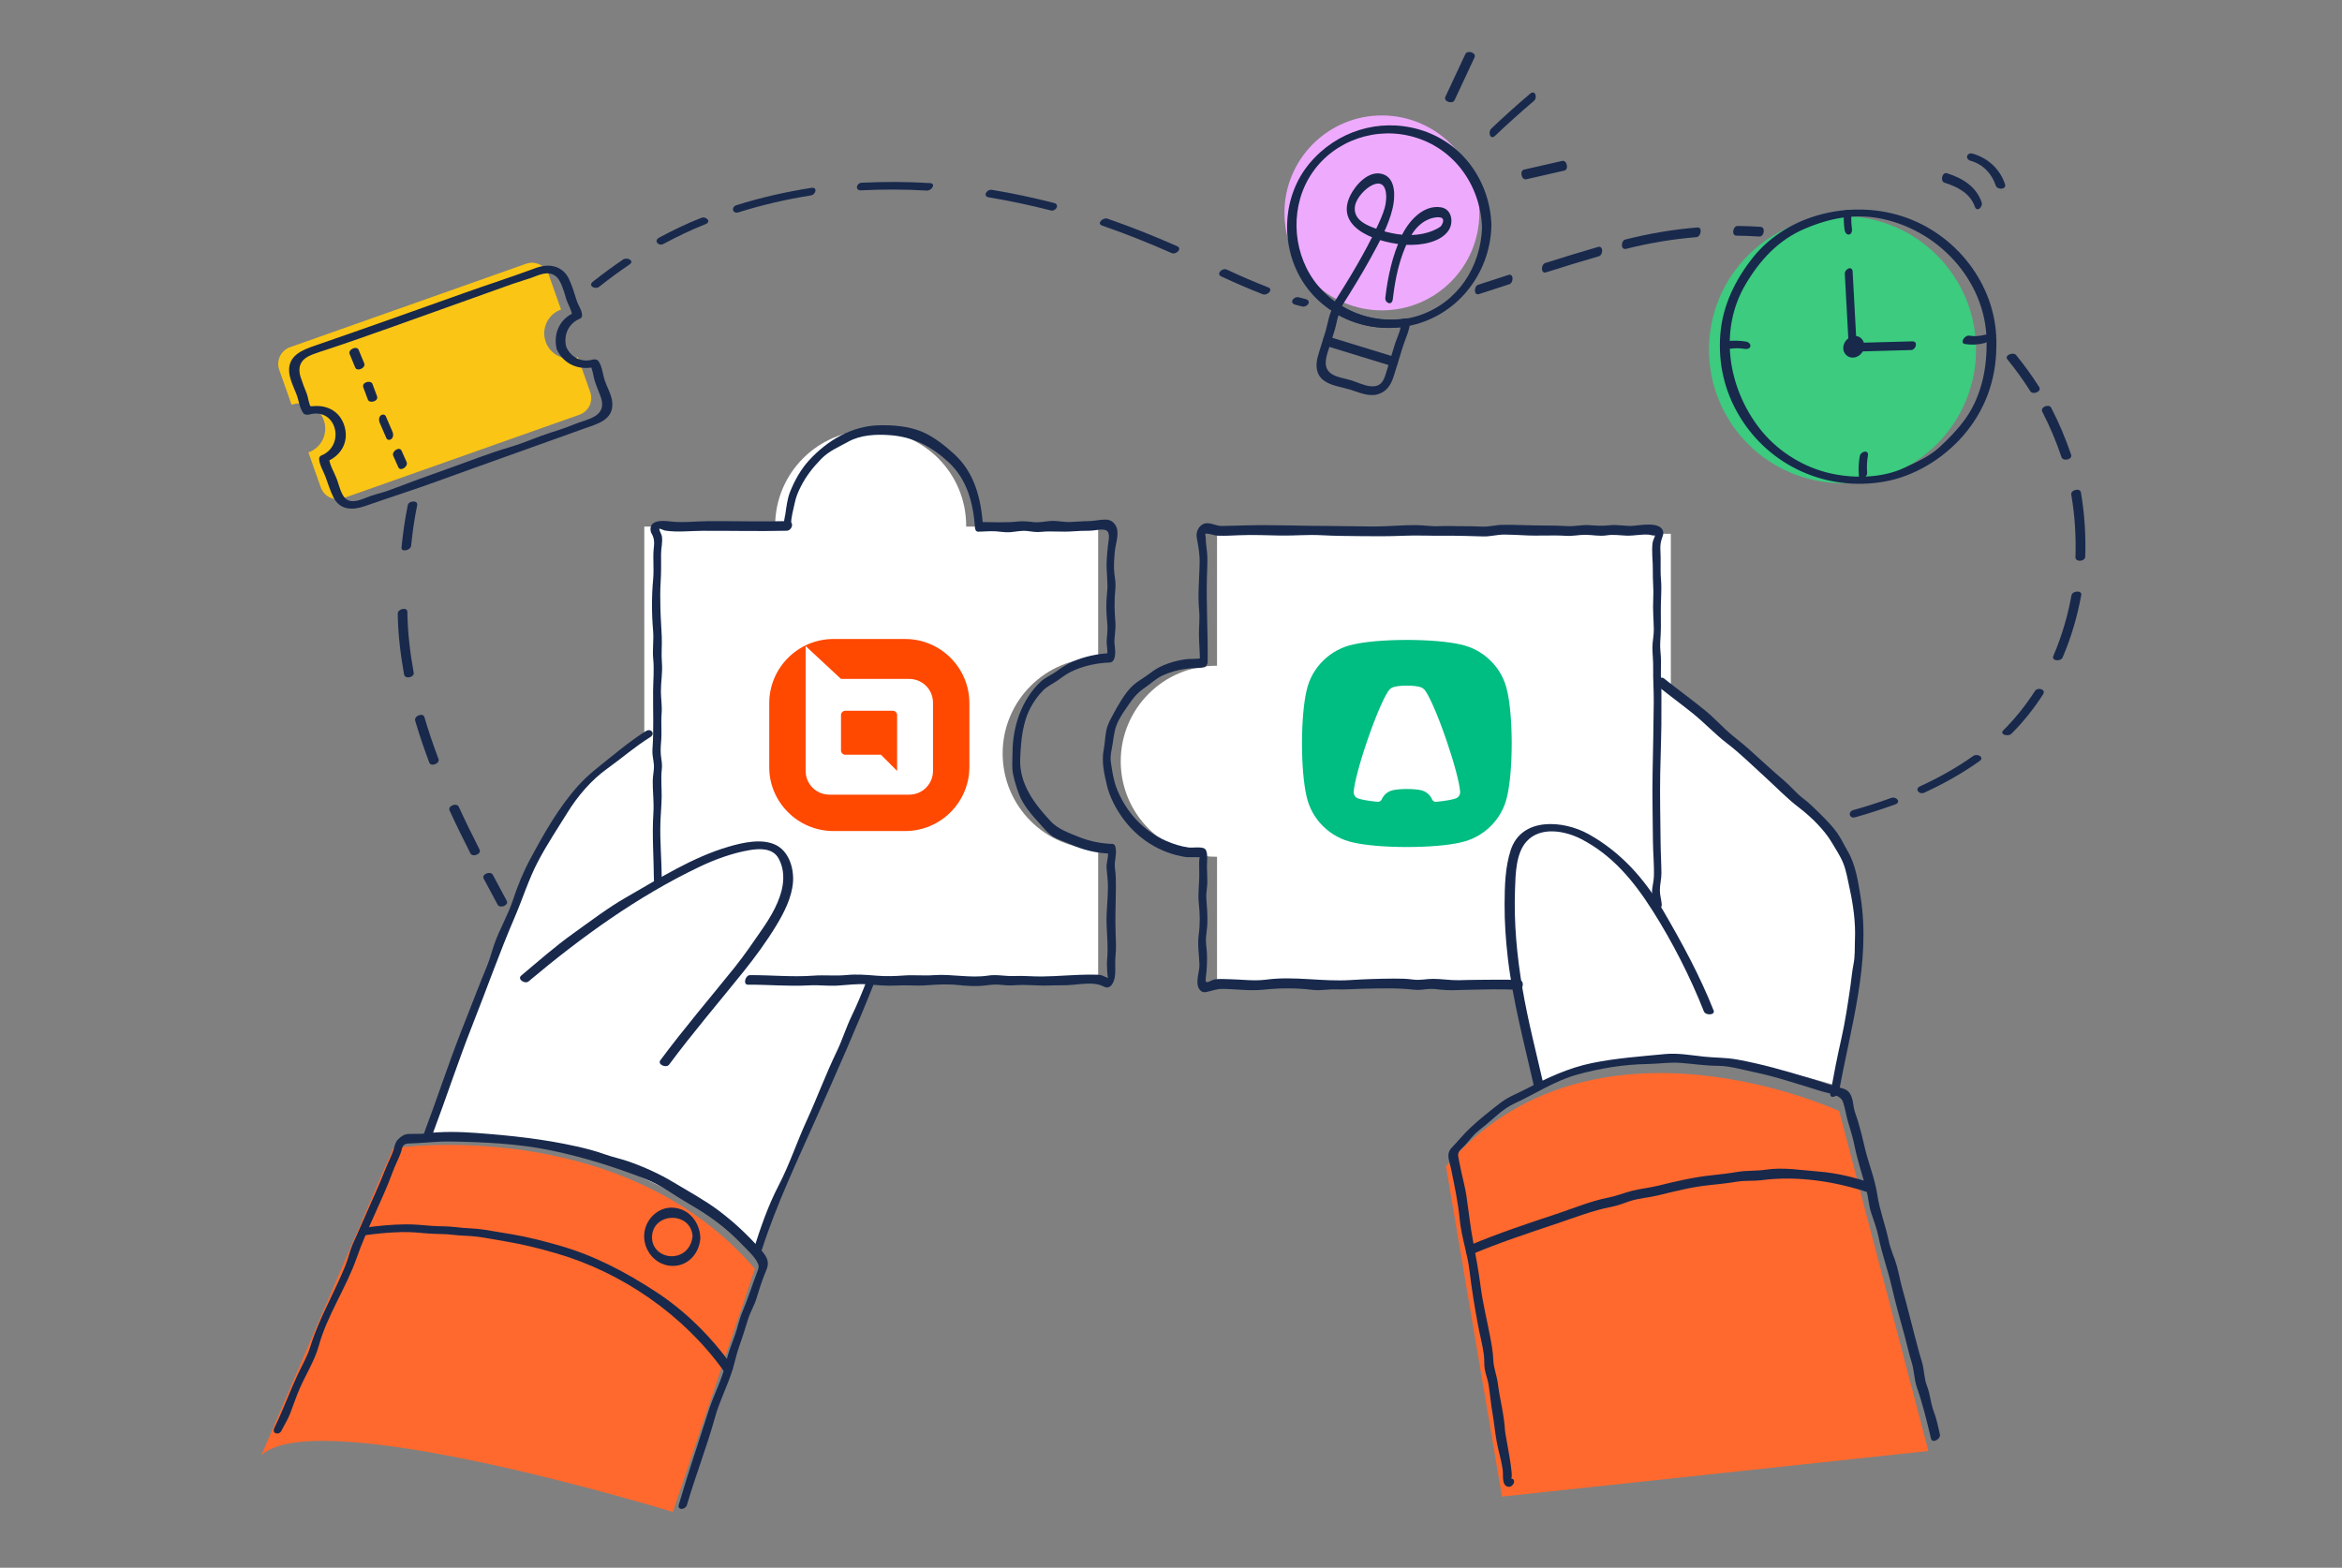 <svg width="590" height="395" viewBox="0 0 590 395" fill="none" xmlns="http://www.w3.org/2000/svg">
<rect x="0" y="0" width="590" height="395" fill="#808080" stroke="none"/>
<path d="M386.211 248.825H306.596V215.86C306.526 215.86 306.461 215.86 306.396 215.86C293.111 215.86 282.336 205.09 282.336 191.8C282.336 178.51 293.111 167.74 306.396 167.74C306.466 167.74 306.531 167.74 306.596 167.74V134.49H420.921V248.82H386.211V248.825Z" fill="white"/>
<path d="M162.312 221.43V132.675H195.277C195.277 132.605 195.277 132.54 195.277 132.475C195.277 119.19 206.047 108.415 219.337 108.415C232.627 108.415 243.397 119.19 243.397 132.475C243.397 132.545 243.397 132.61 243.397 132.675H276.647V165.78C263.357 165.78 252.587 176.55 252.587 189.84C252.587 203.13 263.357 213.9 276.647 213.9V247H162.807L162.318 221.43H162.312Z" fill="white"/>
<path d="M464.171 121.74C482.75 121.74 497.811 106.679 497.811 88.1C497.811 69.521 482.75 54.46 464.171 54.46C445.592 54.46 430.531 69.521 430.531 88.1C430.531 106.679 445.592 121.74 464.171 121.74Z" fill="#3CCB7F"/>
<path d="M348.133 78.195C361.694 78.195 372.688 67.201 372.688 53.64C372.688 40.079 361.694 29.085 348.133 29.085C334.572 29.085 323.578 40.079 323.578 53.64C323.578 67.201 334.572 78.195 348.133 78.195Z" fill="#EEAAFD"/>
<path d="M137.467 86.11C138.637 89.42 142.272 91.155 145.582 89.985L148.697 98.795C149.517 101.12 148.302 103.67 145.972 104.495L86.517 125.515C84.187 126.34 81.637 125.12 80.812 122.795L77.697 113.985C81.007 112.815 82.737 109.18 81.567 105.87C80.397 102.56 76.767 100.82 73.457 101.99L70.342 93.18C69.522 90.855 70.737 88.305 73.067 87.48L132.522 66.46C134.852 65.635 137.402 66.855 138.227 69.18L141.342 77.99C138.032 79.16 136.297 82.795 137.467 86.105V86.11Z" fill="#FAC515"/>
<path d="M382.348 213.155C382.348 213.155 375.723 242.74 387.773 273.49C387.773 273.49 409.383 257.55 462.563 273.49C462.563 273.49 471.448 234.38 467.248 223.5C467.248 223.5 466.013 211.18 451.173 200.01L417.428 170.2L382.353 213.16L382.348 213.155Z" fill="white"/>
<path d="M107.992 285.49C107.992 285.49 153.152 282.665 190.827 315.15L219.477 246.02L165.552 183.85C165.552 183.85 146.742 193.13 138.722 209.125C138.637 209.3 138.552 209.47 138.467 209.645C130.597 225.96 116.587 261.915 116.587 261.915L107.992 285.485V285.49Z" fill="white"/>
<path d="M364.266 293.835L378.376 377.07L485.801 365.58L463.331 279.94C463.331 279.94 401.031 250.945 364.266 293.835Z" fill="#FF692E"/>
<path d="M65.844 366.645L99.034 289.285C99.034 289.285 156.479 280.605 190.184 319.67L169.504 380.945C169.504 380.945 79.889 353.37 65.844 366.645Z" fill="#FF692E"/>
<path d="M166.708 221.18C166.673 216.585 166.233 212.03 166.368 207.43C166.433 205.21 166.658 203 166.688 200.775C166.718 198.405 166.458 196.21 166.723 193.83C166.828 192.895 166.743 192.08 166.598 191.165C166.368 189.66 166.408 188.4 166.548 186.885C166.768 184.515 166.483 182.16 166.678 179.78C166.833 177.89 166.498 176.03 166.493 174.135C166.493 171.775 166.948 169.37 166.753 167.025C166.558 164.68 166.808 162.605 166.713 160.37C166.613 157.995 166.423 155.645 166.373 153.26C166.328 151.035 166.288 148.84 166.433 146.615C166.588 144.185 166.548 141.945 166.538 139.515C166.538 138.035 167.003 136.515 166.728 135.035C166.628 134.505 166.113 133.8 166.098 133.31C166.078 132.71 165.533 133.22 166.238 133.225C166.493 133.225 167.173 133.625 167.563 133.685C170.683 134.17 173.913 133.75 177.053 133.74C184.123 133.71 191.183 133.895 198.253 133.72C199.093 133.7 199.893 132.49 199.383 131.72C199.078 131.255 200.058 127.49 200.173 126.9C200.473 125.355 201.013 124.02 201.723 122.63C203.123 119.885 204.763 117.805 206.903 115.61C208.843 113.615 211.233 112.665 213.628 111.325C216.788 109.56 220.678 109.375 224.218 109.64C230.048 110.07 234.653 112.47 238.913 116.41C243.698 120.835 245.148 126.705 245.633 133C245.663 133.41 245.863 133.95 246.368 133.955C247.858 133.96 249.359 133.765 250.849 133.865C252.089 133.945 253.288 134.19 254.543 134.085C256.018 133.96 257.314 133.625 258.819 133.795C259.964 133.925 261.013 134.14 262.188 134.015C264.898 133.73 267.459 134.095 270.159 133.88C271.629 133.765 273.083 133.73 274.558 133.72C275.728 133.715 277.498 133.19 278.528 133.565C279.838 134.04 279.248 136.17 279.123 137.375C278.988 138.71 278.859 139.995 278.794 141.34C278.659 144.04 279.208 146.735 278.893 149.39C278.603 151.835 278.683 154.425 278.933 156.875C279.078 158.3 278.969 159.575 278.824 160.98C278.664 162.52 279.238 164.21 278.833 165.68L280.053 164.54C276.648 164.675 273.228 165.365 270.108 166.75C268.608 167.415 267.343 168.29 266.023 169.235C264.788 170.12 263.323 170.69 262.203 171.73C257.338 176.255 255.098 183.135 255.078 189.61C255.073 191.48 254.848 193.255 255.228 195.1C255.573 196.805 256.124 198.52 256.729 200.15C257.759 202.895 259.989 205.385 261.944 207.545C262.914 208.615 263.873 209.85 265.088 210.665C266.423 211.555 268.138 212.005 269.588 212.675C272.773 214.15 276.233 214.97 279.743 215.065L279.039 214.4C279.404 215.77 278.648 217.305 278.773 218.755C278.913 220.38 279.123 221.935 279.118 223.58C279.108 226.69 278.658 229.825 278.778 232.925C278.898 236.025 279.218 239.05 278.873 242.205C278.843 242.46 278.903 246.65 279.243 246.42C279.158 246.475 277.668 245.745 277.463 245.705C276.718 245.54 275.943 245.58 275.183 245.57C270.918 245.52 266.659 245.99 262.389 246.03C260.084 246.05 257.868 245.805 255.553 245.91C253.238 246.015 251.194 245.455 248.909 245.805C244.384 246.5 239.783 245.355 235.218 245.695C232.698 245.885 230.228 245.595 227.718 245.78C225.448 245.95 223.148 246.015 220.873 245.83C218.353 245.625 215.848 245.41 213.313 245.66C210.478 245.94 207.738 245.61 204.898 245.82C199.593 246.21 194.254 245.66 188.944 245.69C187.749 245.695 187.103 248.105 188.423 248.095C193.588 248.07 198.763 248.56 203.923 248.265C206.228 248.135 208.488 248.455 210.773 248.34C213.373 248.205 215.908 247.8 218.528 248.01C220.963 248.205 223.378 248.45 225.828 248.305C228.278 248.16 230.873 248.44 233.383 248.25C236.058 248.05 238.663 247.91 241.338 248.18C243.508 248.4 245.803 248.57 247.978 248.315C249.503 248.135 250.753 247.955 252.288 248.14C253.548 248.29 254.674 248.31 255.944 248.22C258.689 248.025 261.399 248.41 264.159 248.3C266.269 248.215 268.379 248.325 270.479 248.11C272.579 247.895 275.313 247.53 277.278 248.225C278.053 248.5 278.634 249.065 279.474 248.645C280.494 248.135 280.893 246.34 280.938 245.35C281.013 243.795 280.863 242.305 281.028 240.735C281.213 238.96 281.133 237.085 281.053 235.3C280.883 231.465 281.093 227.72 281.113 223.875C281.118 222.18 281.134 220.53 280.889 218.85C280.609 216.915 281.479 215.195 280.974 213.295C280.884 212.965 280.648 212.64 280.268 212.63C277.293 212.55 274.384 211.935 271.629 210.81C269.144 209.795 266.519 208.895 264.669 206.91C260.519 202.45 256.704 197.43 257.009 191C257.169 187.59 257.374 184.655 258.354 181.36C259.159 178.66 260.783 175.995 262.768 173.965C263.793 172.92 265.073 172.365 266.273 171.555C267.388 170.8 268.383 169.97 269.593 169.36C272.638 167.82 276.144 167.055 279.539 166.925C280.194 166.9 280.599 166.38 280.759 165.785C281.219 164.115 280.649 162.735 280.759 161.04C280.854 159.59 281.108 158.255 280.988 156.78C280.758 153.985 280.669 151.255 280.979 148.47C281.134 147.06 280.899 145.875 280.729 144.5C280.514 142.755 280.683 140.72 280.843 138.97C281.028 136.955 282.203 134.05 280.958 132.24C280.298 131.285 279.523 130.915 278.428 130.91C277.038 130.91 275.574 131.295 274.134 131.3C272.564 131.31 271.023 131.48 269.463 131.525C267.823 131.57 266.233 131.13 264.588 131.265C263.128 131.385 261.803 131.71 260.313 131.545C258.938 131.39 257.758 131.255 256.363 131.405C253.258 131.74 250.054 131.54 246.909 131.525L247.644 132.48C247.119 125.66 245.594 119.165 240.364 114.385C237.989 112.215 235.058 109.895 232.053 108.69C228.748 107.365 224.938 107.065 221.413 107.155C214.513 107.33 208.408 111.005 203.848 115.95C201.778 118.195 200.178 121.065 199.048 123.895C198.328 125.705 198.133 127.645 197.843 129.56C197.703 130.475 197.108 132.46 197.663 133.29L198.793 131.29C192.078 131.455 185.358 131.285 178.648 131.305C175.388 131.315 171.953 131.785 168.703 131.365C166.903 131.13 163.448 130.96 163.918 133.81C163.998 134.28 164.318 134.65 164.478 135.09C164.933 136.325 164.798 137.015 164.678 138.285C164.443 140.82 164.783 143.305 164.548 145.85C164.153 150.11 164.158 154.64 164.528 158.905C164.733 161.295 164.328 163.64 164.558 166.015C164.828 168.76 164.548 171.405 164.528 174.16C164.488 179.065 164.723 183.925 164.363 188.82C164.268 190.13 164.588 191.23 164.713 192.515C164.853 193.98 164.443 195.35 164.433 196.805C164.418 199.48 164.778 202.1 164.603 204.795C164.238 210.455 164.693 215.99 164.733 221.645C164.743 223.28 166.733 222.44 166.723 221.15L166.708 221.18Z" fill="#18294C"/>
<path d="M382.816 246.95C379.166 246.735 375.626 246.875 371.961 246.875C370.456 246.875 368.946 246.94 367.441 246.965C365.301 247 363.226 246.635 361.106 246.625C359.281 246.615 357.766 247.05 355.926 246.795C354.321 246.575 352.771 246.55 351.146 246.56C347.511 246.585 343.896 246.69 340.276 246.925C333.176 247.39 326.076 245.88 318.986 246.82C315.841 247.235 312.756 246.755 309.616 246.71C308.481 246.695 307.216 246.575 306.091 246.755C304.796 246.965 303.476 248.46 303.761 246.32C304.036 244.27 304.126 242.42 304.056 240.32C304.011 238.945 303.701 237.57 303.816 236.19C303.921 234.955 304.131 233.78 304.161 232.53C304.216 230.455 304.061 228.505 303.901 226.45C303.796 225.065 304.131 223.7 304.151 222.32C304.171 220.94 304.061 219.615 304.046 218.265C304.031 217.05 304.451 214.485 303.471 213.82C302.646 213.265 300.341 213.65 299.486 213.535C297.501 213.27 295.531 212.645 293.706 211.835C287.891 209.25 283.521 204.425 281.246 198.45C280.506 196.515 280.176 194.185 279.861 192.13C279.591 190.38 280.081 188.9 280.331 187.205C280.656 185.015 280.831 183.33 281.901 181.325C282.621 179.98 283.476 178.775 284.336 177.525C285.641 175.63 286.696 174.405 288.606 173.125C290.006 172.185 291.196 170.995 292.726 170.26C294.711 169.31 296.846 168.75 299.026 168.465C300.476 168.28 301.996 168.43 303.411 168.105C303.866 168 304.221 167.3 304.226 166.875C304.331 159.73 303.871 152.645 304.046 145.495C304.091 143.745 304.201 141.975 304.151 140.225C304.111 138.67 303.741 137.035 303.741 135.52C303.741 134.55 303.166 134.27 304.661 134.535C305.476 134.68 306.061 134.955 306.936 134.975C308.666 135.02 310.421 134.935 312.146 134.855C315.661 134.7 319.116 134.88 322.626 134.935C326.136 134.99 329.441 134.665 332.876 134.85C336.311 135.035 339.656 135.05 343.026 135.085C346.396 135.12 349.921 135.14 353.361 134.99C356.801 134.84 360.221 135.01 363.696 134.98C367.171 134.95 370.341 135.06 373.656 135.155C375.486 135.21 377.201 134.665 379.031 134.69C380.726 134.71 382.406 134.78 384.096 134.875C387.571 135.07 391.056 134.775 394.531 135.005C396.206 135.115 397.771 134.73 399.426 134.745C401.281 134.76 402.906 135.17 404.786 134.88C406.496 134.615 408.061 134.9 409.766 134.955C411.601 135.02 413.456 134.58 415.291 134.705C415.736 134.735 416.206 134.92 416.631 134.93C417.261 134.95 417.006 134.48 416.976 134.74C416.901 135.365 416.436 136.005 416.341 136.66C416.006 138.9 416.431 141.415 416.381 143.675C416.331 146.13 416.626 148.51 416.486 150.975C416.346 153.44 416.586 156.04 416.631 158.57C416.661 160.115 416.276 161.595 416.281 163.13C416.286 164.85 416.506 166.53 416.471 168.26C416.416 171.15 416.646 174.015 416.616 176.905C416.556 182.825 416.451 188.725 416.326 194.64C416.206 200.405 416.376 206.165 416.411 211.93C416.431 214.945 416.766 218.005 416.641 221.015C416.586 222.345 416.146 223.63 416.181 224.965C416.211 226.195 416.621 227.375 416.716 228.6C416.846 230.225 418.726 229.13 418.626 227.85C418.531 226.65 418.151 225.505 418.156 224.3C418.161 222.85 418.556 221.46 418.546 220C418.521 217.27 418.351 214.545 418.331 211.815C418.291 206.2 418.136 200.595 418.241 194.98C418.346 189.365 418.601 184.075 418.541 178.605C418.516 176.215 418.606 173.85 418.461 171.47C418.356 169.74 418.456 168.065 418.441 166.34C418.426 164.815 418.136 163.31 418.251 161.78C418.446 159.14 418.441 156.705 418.396 154.04C418.351 151.375 418.671 148.675 418.436 145.975C418.221 143.525 418.451 141.08 418.286 138.625C418.201 137.39 418.371 136.48 418.771 135.36C418.946 134.865 419.106 134.425 418.971 133.895C418.286 131.235 412.946 132.42 411.111 132.5C409.276 132.58 407.361 132.115 405.451 132.34C403.671 132.55 402.166 132.44 400.391 132.315C398.491 132.185 396.646 132.68 394.731 132.555C392.816 132.43 391.111 132.405 389.286 132.41C385.706 132.42 382.141 132.195 378.566 132.235C376.766 132.255 375.111 132.77 373.291 132.675C371.346 132.575 369.416 132.575 367.466 132.57C365.836 132.565 364.201 132.48 362.571 132.57C360.581 132.67 358.716 132.325 356.751 132.305C353.201 132.27 349.606 132.66 346.036 132.655C342.466 132.65 338.901 132.525 335.321 132.525C328.181 132.525 321.036 132.205 313.896 132.365C311.861 132.41 309.831 132.5 307.791 132.525C306.241 132.545 304.536 131.32 303.081 132.055C301.826 132.685 301.256 134.185 301.496 135.495C301.896 137.68 302.266 139.655 302.216 141.925C302.126 145.885 301.716 149.95 302.091 153.905C302.286 155.96 302.016 157.88 302.041 159.925C302.071 162.285 302.316 164.625 302.281 167L303.096 165.77C301.586 166.12 299.831 165.905 298.266 166.165C296.481 166.455 294.771 166.915 293.101 167.62C291.821 168.16 290.721 168.83 289.626 169.69C288.246 170.775 286.591 171.595 285.316 172.8C283.371 174.64 281.771 177.5 280.501 179.85C279.791 181.165 279.036 182.49 278.721 183.965C278.381 185.57 278.371 187.23 278.051 188.85C277.446 191.885 278.186 195.045 278.901 198.025C279.551 200.755 281.091 203.69 282.726 205.98C286.526 211.3 292.236 214.97 298.746 215.94C299.461 216.045 302.186 215.855 302.351 216.07C302.131 215.78 302.091 217.165 302.091 217.265C302.106 218.135 302.091 219.005 302.116 219.88C302.186 222.4 301.731 225 302.001 227.495C302.291 230.18 302.356 232.82 301.981 235.505C301.631 238.02 302.101 240.615 302.166 243.14C302.211 244.92 300.866 247.99 302.386 249.535C302.866 250.02 303.266 250.055 303.906 249.94C305.301 249.685 306.381 249.15 307.886 249.16C311.356 249.18 314.826 249.725 318.301 249.355C322.456 248.915 326.586 248.885 330.731 249.41C332.631 249.65 334.511 249.205 336.416 249.28C338.726 249.37 340.911 249.165 343.211 249.12C347.551 249.04 351.906 248.855 356.211 249.365C357.341 249.5 358.381 249.33 359.506 249.205C360.821 249.06 362.021 249.255 363.326 249.385C365.201 249.57 367.126 249.45 369.006 249.405C373.551 249.305 378.056 249.14 382.571 249.405C383.751 249.475 384.126 247.03 382.781 246.95H382.816Z" fill="#18294C"/>
<path d="M133.154 247.267C146.419 236.127 160.534 225.882 176.234 218.387C180.099 216.542 184.474 214.947 188.689 214.217C191.274 213.767 194.614 213.587 196.114 216.237C197.314 218.352 197.539 220.827 197.149 223.177C196.509 227.042 194.264 230.857 192.064 234.047C189.864 237.237 187.579 240.607 185.104 243.692C178.839 251.497 172.324 259.092 166.354 267.137C165.564 268.202 167.844 269.197 168.559 268.237C174.529 260.192 181.044 252.597 187.309 244.792C190.239 241.142 193.139 237.187 195.569 233.172C197.539 229.917 199.464 226.152 199.769 222.307C200.044 218.777 198.749 214.417 195.299 212.822C191.849 211.227 187.179 212.267 183.619 213.307C174.364 216.007 166.064 221.342 157.759 226.087C153.154 228.717 148.754 232.092 144.434 235.172C139.879 238.422 135.604 242.197 131.319 245.792C130.214 246.722 132.259 248.022 133.164 247.262L133.154 247.267Z" fill="#18294C"/>
<path d="M109.065 285.505C112.485 276.43 115.48 267.205 119.05 258.185C122.62 249.165 125.835 239.995 129.665 231.105C131.67 226.445 133.165 221.555 135.535 217.05C137.905 212.545 140.43 208.825 142.97 204.705C145.52 200.57 148.995 196.5 152.985 193.65C156.655 191.03 159.955 188.105 163.82 185.72C165.155 184.9 164.04 183.385 162.73 184.195C159.48 186.2 156.7 188.47 153.745 190.845C150.79 193.22 148.235 195.125 145.78 197.83C140.78 203.345 137.075 209.93 133.565 216.465C131.805 219.74 130.355 223.31 129.195 226.835C127.965 230.58 125.9 234.02 124.58 237.74C123.915 239.615 123.47 241.5 122.71 243.355C121.91 245.32 121.085 247.275 120.33 249.255C118.925 252.935 117.44 256.58 116.015 260.255C112.785 268.59 110.005 277.085 106.855 285.455C106.31 286.9 108.645 286.62 109.065 285.505Z" fill="#18294C"/>
<path d="M191.824 315.205C195.539 303.555 200.899 292.375 205.859 281.195C210.879 269.89 215.944 258.555 220.464 247.045C221.059 245.53 218.879 245.745 218.414 246.93C217.214 249.985 215.999 252.99 214.564 255.95C213.129 258.91 212.224 261.965 210.819 264.87C208.089 270.52 205.904 276.465 203.289 282.185C200.674 287.905 198.879 293.445 196.124 298.745C193.369 304.045 191.524 309.585 189.769 315.095C189.274 316.65 191.424 316.44 191.819 315.21L191.824 315.205Z" fill="#18294C"/>
<path d="M70.919 360.44C71.629 359 72.494 357.69 73.079 356.185C73.914 354.04 74.619 351.835 75.549 349.73C77.099 346.22 79.279 342.79 80.304 339.08C82.459 331.305 87.209 324.505 89.859 316.925C92.509 309.345 96.249 302.585 98.959 295.195C99.519 293.665 100.284 292.22 100.869 290.705C101.454 289.19 101.204 288.14 103.019 288.105C106.479 288.035 109.909 287.545 113.404 287.6C121.829 287.735 130.654 288.14 138.924 289.87C147.134 291.59 155.019 294.055 162.789 297.13C166.579 298.63 169.749 301.09 173.239 303.11C177.104 305.345 180.634 307.67 183.964 310.67C185.399 311.96 186.749 313.36 188.104 314.735C188.959 315.605 189.839 316.495 190.499 317.53C191.204 318.64 191.284 319.115 190.834 320.27C189.509 323.665 188.489 327.115 187.049 330.445C186.224 332.36 185.849 334.455 185.139 336.42C184.319 338.685 183.409 340.91 182.894 343.26C181.954 347.53 179.789 351.405 178.479 355.535C175.994 363.38 173.314 371.18 171.014 379.08C170.559 380.65 172.704 380.41 173.064 379.165C175.244 371.695 178.104 364.43 180.179 356.93C181.289 352.915 183.314 349.115 184.539 345.11C185.159 343.08 185.544 341.065 186.279 339.05C187.104 336.78 187.784 334.5 188.509 332.205C189.059 330.465 190.034 328.93 190.559 327.18C191.159 325.17 191.789 323.23 192.539 321.27C192.934 320.235 193.474 319.325 193.434 318.2C193.379 316.615 191.989 315.26 190.969 314.12C188.004 310.805 184.654 307.725 181.104 305.05C177.554 302.375 173.529 300.225 169.754 297.935C166.189 295.775 162.129 293.945 158.189 292.585C156.209 291.905 154.184 291.495 152.199 290.78C149.959 289.97 147.649 289.38 145.334 288.86C136.909 286.965 128.529 286.085 119.924 285.45C115.844 285.15 111.394 285.04 107.339 285.57C105.784 285.775 104.349 285.635 102.829 285.71C101.864 285.755 100.979 286.355 100.319 287.035C99.599 287.775 99.499 288.42 99.239 289.37C98.774 291.08 97.844 292.645 97.209 294.295C95.544 298.605 93.559 302.75 91.739 306.99C90.809 309.155 89.824 311.275 88.879 313.43C88.119 315.165 87.739 317.075 87.024 318.845C85.049 323.74 82.504 328.44 80.424 333.305C79.559 335.33 78.804 337.24 78.164 339.34C77.399 341.85 75.979 344.21 74.879 346.585C72.854 350.96 71.239 355.455 69.114 359.775C68.394 361.24 70.289 361.725 70.924 360.44H70.919Z" fill="#18294C"/>
<path d="M388.875 273.4C387.04 265.28 384.93 257.265 383.535 249.05C382.14 240.835 381.355 232.53 381.665 224.065C381.805 220.2 381.86 214.96 384.62 211.955C388.1 208.17 394.255 209.285 398.385 211.425C406.27 215.51 411.625 222.05 416.32 229.445C421.35 237.365 425.79 246.1 429.245 254.82C429.68 255.925 432.175 255.79 431.695 254.585C428.245 245.875 423.735 237.57 419.025 229.49C414.315 221.41 408.305 214.685 400.2 210.165C393.905 206.66 383.345 205.76 380.585 214.18C379.165 218.515 379.07 223.275 379.04 227.795C379.015 232.36 379.33 236.84 379.855 241.37C381.135 252.32 384.005 262.925 386.43 273.64C386.695 274.805 389.175 274.71 388.88 273.405L388.875 273.4Z" fill="#18294C"/>
<path d="M417.505 172.77C420.44 175.13 423.445 177.335 426.385 179.685C429.325 182.035 432.09 185.015 435.185 187.375C438.28 189.735 441.285 192.72 444.26 195.405C447.235 198.09 450.05 201.075 453.215 203.485C456.15 205.72 459.525 209.005 461.42 212.185C462.39 213.81 463.64 215.71 464.345 217.465C465.14 219.435 465.53 221.89 465.985 223.965C466.89 228.09 467.485 232.475 467.305 236.69C467.21 238.825 467.365 240.825 466.935 242.945C466.57 244.76 466.43 246.6 466.165 248.43C465.5 252.96 464.87 257.315 463.855 261.785C462.84 266.255 461.93 270.92 461.105 275.51C460.835 277.025 463.07 276.275 463.275 275.105C466.175 258.905 471.35 242.6 468.725 225.995C468.135 222.27 467.445 217.76 465.5 214.495C464.59 212.97 463.84 211.27 462.81 209.83C461.575 208.115 460.08 206.595 458.585 205.11C457.09 203.625 455.815 202.35 454.215 201.14C452.495 199.84 451.15 198.125 449.505 196.725C446.43 194.11 443.47 191.35 440.47 188.65C438.645 187.01 436.625 185.575 434.835 183.915C433.14 182.345 431.565 180.655 429.775 179.18C426.305 176.32 422.685 173.74 419.19 170.93C418.215 170.145 416.535 171.995 417.5 172.77H417.505Z" fill="#18294C"/>
<path d="M488.716 361.43C488.231 359.375 487.906 357.575 487.141 355.595C486.346 353.535 486.281 351.32 485.461 349.24C484.641 347.16 484.791 345.065 484.131 342.98C483.471 340.895 482.961 338.8 482.396 336.69C481.351 332.795 480.431 328.865 479.321 324.99C478.756 323.01 478.401 320.985 477.866 319C477.296 316.895 476.281 314.905 475.846 312.785C475.036 308.83 473.531 305.015 472.936 301.04C472.296 296.78 470.541 292.71 469.621 288.5C469.186 286.52 468.671 284.59 468.106 282.64C467.846 281.745 467.501 280.875 467.226 279.985C466.876 278.845 466.901 277.635 466.501 276.52C465.961 274.995 465.256 274.495 463.796 274.115C461.081 273.415 458.386 272.42 455.701 271.595C449.691 269.755 443.746 268.065 437.551 266.94C434.761 266.435 432.066 266.525 429.261 266.225C426.061 265.88 422.671 265.26 419.451 265.575C413.231 266.18 407.161 266.585 401.001 267.855C395.181 269.05 389.801 271.555 384.561 274.315C382.386 275.46 379.921 276.375 377.976 277.88C375.426 279.855 372.736 281.97 370.391 284.175C368.761 285.705 367.296 287.52 365.741 289.14C364.186 290.76 365.146 292.49 365.526 294.35C366.406 298.65 367.306 302.85 367.731 307.22C368.156 311.59 369.681 315.825 370.201 320.165C370.766 324.865 371.511 329.47 372.391 334.125C372.846 336.525 373.496 338.905 373.816 341.33C373.981 342.56 373.841 343.78 374.051 345.01C374.261 346.24 374.736 347.365 374.951 348.58C375.381 350.985 375.526 353.445 375.956 355.855C376.391 358.28 376.606 360.715 377.031 363.12C377.456 365.535 378.221 367.86 378.566 370.31C378.756 371.66 378.216 374.36 380.006 374.6C381.211 374.76 382.181 372.685 380.636 372.48C381.551 372.6 379.191 361.405 379.146 360.5C378.956 356.54 377.831 352.525 377.336 348.57C377.081 346.54 376.271 344.685 376.191 342.63C376.111 340.575 375.756 338.675 375.376 336.68C374.596 332.565 373.571 328.465 373.026 324.31C372.521 320.46 371.856 316.77 371.136 312.96C370.396 309.06 370.001 305.18 369.421 301.26C369.116 299.195 368.536 297.15 368.106 295.11C367.906 294.16 367.731 293.205 367.521 292.255C367.166 290.65 367.226 290.315 368.411 289.2C369.321 288.35 370.011 287.47 370.806 286.52C371.826 285.305 373.066 284.435 374.286 283.43C376.596 281.535 378.716 279.315 381.451 278.065C386.611 275.705 391.536 272.4 397.026 270.84C402.901 269.17 409.146 268.16 415.241 268.075C417.956 268.035 420.531 267.6 423.271 267.795C426.416 268.02 429.491 268.515 432.641 268.535C435.791 268.555 438.696 269.46 441.626 270.07C444.556 270.68 447.426 271.42 450.281 272.31C453.136 273.2 455.916 273.99 458.706 274.905C460.426 275.47 463.571 275.72 464.251 277.56C464.876 279.255 465.091 281.2 465.646 282.955C466.256 284.875 466.821 286.845 467.221 288.815C467.996 292.63 469.276 296.295 470.241 300.06C470.711 301.895 470.786 303.745 471.381 305.555C472.056 307.6 472.861 309.685 473.276 311.805C474.091 315.945 475.586 319.89 476.531 324.04C477.501 328.3 478.716 332.54 479.871 336.755C480.451 338.88 480.891 341.06 481.566 343.155C482.241 345.25 482.186 347.485 482.906 349.55C484.381 353.77 485.436 358.125 486.461 362.475C486.761 363.755 488.966 362.605 488.696 361.44L488.716 361.43Z" fill="#18294C"/>
<path d="M140.263 87.985C141.978 91.88 146.108 93.485 150.083 92.355L148.648 92.005C149.323 92.96 149.473 94.9 149.848 96.045C150.283 97.36 150.843 98.62 151.308 99.915C153.198 105.16 147.808 105.565 144.403 107.01C141.818 108.11 139.073 108.825 136.428 109.785C133.783 110.745 131.293 111.825 128.618 112.605C123.453 114.115 118.378 116.13 113.303 117.93C108.263 119.715 103.198 121.545 98.203 123.46C96.643 124.06 95.053 124.405 93.473 124.93C91.668 125.53 88.788 127.195 87.058 125.625C85.883 124.56 85.398 122.185 84.858 120.72C84.243 119.07 83.008 117.16 82.893 115.44L82.323 116.285C86.248 114.675 88.118 110.82 86.583 106.795C85.048 102.77 80.948 101.58 77.088 102.675L78.523 103.025C77.798 102.015 77.693 100.21 77.218 99.025C76.708 97.745 76.193 96.46 75.773 95.15C74.838 92.25 75.833 90.42 78.683 89.325C79.913 88.855 81.178 88.46 82.428 88.05C87.748 86.295 93.003 84.43 98.288 82.56C108.558 78.92 118.803 75.195 129.088 71.545C130.603 71.005 132.148 70.59 133.663 70.065C135.743 69.345 138.083 68.005 140.103 69.665C141.303 70.65 142.143 73.56 142.558 75.055C142.973 76.55 144.068 78.15 144.153 79.605L144.723 78.76C140.978 80.3 139.303 84.1 140.253 87.995C140.533 89.135 142.948 88.665 142.633 87.36C141.898 84.355 143.258 81.465 146.078 80.305C146.398 80.175 146.668 79.815 146.648 79.46C146.563 77.97 145.648 76.97 145.228 75.57C144.698 73.805 144.153 72.115 143.398 70.43C141.828 66.925 138.318 66.28 134.958 67.53C128.918 69.78 122.753 71.74 116.683 73.915C104.228 78.37 91.798 82.785 79.293 87.1C76.073 88.21 72.498 89.625 72.853 93.755C73.008 95.56 73.978 97.565 74.648 99.24C75.318 100.915 75.388 102.675 76.413 104.105C76.703 104.505 77.413 104.575 77.848 104.455C84.793 102.49 87.128 112.225 80.963 114.755C80.643 114.885 80.368 115.245 80.393 115.6C80.498 117.205 81.408 118.56 81.973 120.055C82.628 121.785 83.173 123.665 84.013 125.315C85.663 128.565 88.823 128.59 91.888 127.525C97.948 125.415 104.068 123.47 110.108 121.275C122.413 116.8 134.763 112.465 147.078 108.015C150.453 106.795 154.773 105.845 154.218 101.14C154.008 99.355 152.918 97.57 152.358 95.87C151.798 94.17 151.753 92.385 150.738 90.945C150.453 90.545 149.733 90.475 149.303 90.595C146.428 91.415 143.803 90.025 142.628 87.355C142.148 86.26 139.713 86.77 140.248 87.99L140.263 87.985Z" fill="#18294C"/>
<path d="M88.088 89.205C88.553 90.335 89.018 91.465 89.483 92.595C89.948 93.725 92.228 92.705 91.753 91.545C91.278 90.385 90.823 89.285 90.358 88.155C89.893 87.025 87.613 88.045 88.088 89.205Z" fill="#18294C"/>
<path d="M91.522 97.585C91.902 98.61 92.287 99.64 92.667 100.665C93.077 101.77 95.452 101.095 94.982 99.835C94.602 98.81 94.217 97.78 93.837 96.755C93.427 95.65 91.052 96.325 91.522 97.585Z" fill="#18294C"/>
<path d="M95.636 106.46C96.197 107.765 96.761 109.075 97.326 110.38C97.567 110.935 98.246 110.935 98.636 110.57C99.117 110.125 99.132 109.38 98.891 108.82C98.332 107.515 97.766 106.205 97.201 104.9C96.962 104.345 96.281 104.345 95.891 104.71C95.412 105.155 95.397 105.9 95.636 106.46Z" fill="#18294C"/>
<path d="M99.076 114.855C99.501 115.805 99.921 116.76 100.345 117.715C100.89 118.93 102.925 117.51 102.435 116.42C102.01 115.47 101.59 114.515 101.165 113.56C100.62 112.345 98.585 113.765 99.076 114.855Z" fill="#18294C"/>
<path d="M373.366 57.135C373.086 67.14 367.321 76.175 357.601 79.445C348.451 82.52 338.196 79.31 332.061 72.005C325.836 64.6 324.836 53.405 329.646 45.025C334.651 36.3 345.006 32.03 354.701 34.145C365.801 36.565 372.971 46.275 373.366 57.395C373.411 58.7 375.771 57.895 375.726 56.7C375.336 45.585 368.406 35.81 357.581 32.645C347.401 29.67 336.666 33.055 329.871 41.195C323.071 49.34 322.456 61.535 327.941 70.555C333.401 79.53 344.211 84.06 354.461 82.2C366.751 79.975 375.371 69.255 375.716 56.955C375.756 55.505 373.401 55.955 373.366 57.135Z" fill="#18294C"/>
<path d="M335.772 77.505C334.772 79.31 334.512 81.5 333.937 83.475C333.317 85.615 332.562 87.705 331.982 89.86C331.402 92.015 331.472 94.285 333.417 95.805C335.177 97.185 338.007 97.52 340.117 98.16C342.227 98.8 344.782 100.04 347.107 99.34C349.432 98.64 350.437 96.88 351.112 94.77C351.872 92.4 352.587 90.01 353.312 87.63C353.977 85.445 355.157 83.25 355.247 80.96C355.272 80.31 354.617 80.145 354.107 80.225C348.357 81.135 342.497 79.91 337.572 76.825C336.562 76.19 334.847 77.99 335.977 78.7C341.412 82.105 347.792 83.275 354.107 82.28L352.967 81.545C352.897 83.285 351.862 85.205 351.352 86.88C350.872 88.465 350.382 90.045 349.897 91.63C349.627 92.505 349.357 93.38 349.087 94.255C348.477 96.225 347.692 97.53 345.272 97.32C343.657 97.18 341.807 96.255 340.262 95.785C338.617 95.285 336.157 95.005 334.912 93.78C333.142 92.04 334.312 89.345 334.937 87.3C335.382 85.84 335.892 84.405 336.307 82.935C336.757 81.335 336.972 79.465 337.777 78.01C338.582 76.555 336.412 76.38 335.787 77.51L335.772 77.505Z" fill="#18294C"/>
<path d="M334.155 87.175C339.785 88.905 345.405 90.65 351.045 92.355C352.305 92.735 352.395 90.25 351.245 89.9C345.61 88.195 339.985 86.45 334.355 84.72C333.1 84.335 333.01 86.82 334.155 87.175Z" fill="#18294C"/>
<path d="M337.851 77.415C340.396 73.39 342.896 69.375 345.191 65.2C347.356 61.26 349.751 56.965 350.811 52.57C351.476 49.81 351.786 44.905 348.281 43.855C344.776 42.805 341.406 46.67 340.126 49.33C335.946 58.035 348.251 61.425 354.476 61.685C357.831 61.825 362.696 61.155 364.836 58.195C366.306 56.16 365.811 52.655 362.986 52.225C358.416 51.53 354.731 55.9 353.036 59.54C350.771 64.405 349.621 69.665 348.996 74.975C348.831 76.39 350.666 77.085 350.861 75.46C351.326 71.535 352.041 67.55 353.411 63.83C354.701 60.335 356.531 56.435 360.306 55.095C361.021 54.84 364.801 53.86 363.161 56.77C362.851 57.32 361.506 57.89 360.926 58.135C359.316 58.815 357.561 59.125 355.821 59.205C352.371 59.365 348.791 58.475 345.596 57.215C343.236 56.285 340.806 54.765 341.376 51.805C341.761 49.805 343.986 47.39 345.871 46.565C349.651 44.915 349.511 50 348.856 52.315C348.336 54.15 347.531 55.875 346.716 57.585C343.696 63.925 340.111 69.865 336.361 75.79C335.716 76.81 337.021 78.735 337.856 77.42L337.851 77.415Z" fill="#18294C"/>
<path d="M369.157 13.62C367.487 17.21 365.817 20.8 364.127 24.38C363.557 25.59 365.922 26.32 366.432 25.24C368.122 21.66 369.792 18.07 371.462 14.48C372.027 13.265 369.657 12.54 369.157 13.62Z" fill="#18294C"/>
<path d="M376.62 34.23C379.805 31.205 383.07 28.27 386.42 25.43C387.405 24.595 386.745 22.54 385.495 23.595C382.14 26.435 378.88 29.37 375.695 32.395C374.765 33.275 375.435 35.355 376.62 34.23Z" fill="#18294C"/>
<path d="M384.506 45.165C387.701 44.44 390.891 43.725 394.081 42.985C395.296 42.7 394.751 40.26 393.531 40.545C390.341 41.29 387.151 42.005 383.956 42.725C382.741 43 383.286 45.44 384.506 45.165Z" fill="#18294C"/>
<path d="M500.462 87.245C500.427 93.795 498.822 100.49 494.902 105.82C493.037 108.36 490.977 110.465 488.672 112.605C486.057 115.03 482.942 116.36 479.757 117.86C473.897 120.62 466.107 120.63 459.922 118.97C453.412 117.225 447.377 113.235 443.262 107.93C435.272 97.63 432.937 83.07 439.817 71.525C443.427 65.465 448.037 60.455 454.627 57.645C461.217 54.835 467.502 53.715 474.277 55.17C489.152 58.365 500.967 71.765 500.462 87.245C500.417 88.585 502.882 88.495 502.922 87.31C503.387 72.895 493.767 59.72 480.292 54.86C467.097 50.1 450.572 53.61 441.587 64.9C437.157 70.465 433.967 76.99 433.392 84.15C432.802 91.5 434.412 98.55 438.222 104.875C445.782 117.425 460.057 123.835 474.507 121.38C482.137 120.085 489.352 115.695 494.432 109.92C500.037 103.55 502.877 95.785 502.922 87.3C502.927 85.955 500.467 86.055 500.462 87.235V87.245Z" fill="#18294C"/>
<path d="M464.752 69.04C465.082 75.395 465.432 81.75 465.782 88.105C465.872 89.735 467.822 88.81 467.747 87.515C467.397 81.16 467.047 74.805 466.717 68.45C466.632 66.82 464.682 67.745 464.752 69.04Z" fill="#18294C"/>
<path d="M465.967 88.625C471.127 88.46 476.291 88.35 481.451 88.195C482.666 88.16 483.302 85.96 481.747 86.005C476.582 86.155 471.422 86.265 466.262 86.435C465.047 86.475 464.412 88.675 465.967 88.625Z" fill="#18294C"/>
<path d="M464.505 53.91C464.45 55.27 464.505 56.635 464.7 57.985C464.775 58.52 465.19 59.165 465.805 59.09C466.42 59.015 466.63 58.235 466.555 57.72C466.395 56.585 466.345 55.46 466.39 54.31C466.415 53.75 466.14 53.005 465.525 52.88C464.91 52.755 464.53 53.385 464.51 53.91H464.505Z" fill="#18294C"/>
<path d="M435.552 87.9C436.867 87.7 438.187 87.685 439.497 87.9C440.027 87.99 440.767 87.93 440.942 87.3C441.097 86.73 440.477 86.17 439.962 86.08C438.207 85.79 436.492 85.74 434.732 86.015C434.177 86.1 433.762 86.585 433.982 87.145C434.202 87.705 434.992 87.98 435.557 87.895L435.552 87.9Z" fill="#18294C"/>
<path d="M495.036 86.68C496.716 86.95 498.371 86.86 500.016 86.415C501.266 86.075 501.526 83.935 499.946 84.365C498.671 84.71 497.391 84.78 496.086 84.57C494.931 84.385 493.626 86.45 495.036 86.68Z" fill="#18294C"/>
<path d="M470.372 119.115C470.257 117.665 470.312 116.245 470.562 114.81C470.847 113.2 468.737 113.67 468.512 114.945C468.227 116.56 468.152 118.195 468.277 119.83C468.397 121.385 470.462 120.32 470.367 119.115H470.372Z" fill="#18294C"/>
<path d="M467.537 87.635C467.507 88.22 466.507 87.575 466.492 87.12C466.477 86.525 467.512 87.19 467.537 87.635C467.622 89.19 469.752 88.335 469.687 87.12C469.612 85.73 468.652 84.56 467.167 84.65C465.682 84.74 464.387 86.125 464.352 87.635C464.317 88.995 465.412 90.145 466.782 90.105C468.372 90.06 469.607 88.66 469.692 87.12C469.722 86.535 469.232 86.145 468.672 86.275C468.072 86.415 467.577 87.025 467.547 87.635H467.537Z" fill="#18294C"/>
<path d="M489.852 46.025C493.067 47.04 496.322 48.66 497.497 52.055C498.032 53.6 499.627 52.135 499.202 50.915C497.837 46.97 494.322 44.855 490.522 43.66C489.242 43.255 488.717 45.67 489.847 46.03L489.852 46.025Z" fill="#18294C"/>
<path d="M496.457 40.515C499.542 41.38 501.797 43.74 502.777 46.765C503.142 47.885 505.557 47.805 505.107 46.425C503.877 42.62 500.777 39.785 496.952 38.71C495.452 38.29 494.952 40.095 496.457 40.52V40.515Z" fill="#18294C"/>
<path d="M91.55 311.285C94.765 310.815 97.93 310.505 101.19 310.425C103.47 310.37 105.71 310.6 107.98 310.79C110.055 310.965 112.095 310.845 114.165 311.12C116.235 311.395 118.295 311.325 120.355 311.605C122.695 311.92 125.015 312.39 127.345 312.775C131.605 313.475 135.855 314.545 140.005 315.745C156.735 320.575 172.225 331.305 182.33 345.43C183.025 346.4 185.235 345.275 184.455 344.185C179.255 336.91 172.85 330.47 165.35 325.55C157.85 320.63 149.81 316.39 141.255 313.92C137.205 312.75 133.06 311.665 128.9 310.97C126.57 310.58 124.24 310.175 121.905 309.81C119.57 309.445 117.2 309.5 114.845 309.185C112.78 308.91 110.73 309.03 108.66 308.855C106.59 308.68 104.36 308.46 102.185 308.48C98.615 308.515 95.12 308.85 91.6 309.365C90.2 309.57 89.925 311.53 91.55 311.29V311.285Z" fill="#18294C"/>
<path d="M370.467 316.16C377.567 313.135 385.062 310.68 392.377 308.22C396.792 306.735 401.297 304.965 405.867 304.09C407.592 303.76 408.922 303.19 410.582 302.64C412.807 301.905 415.337 301.75 417.637 301.195C421.887 300.17 426.032 299.085 430.397 298.625C432.782 298.375 435.162 298.13 437.527 297.735C439.627 297.385 441.702 297.62 443.797 297.345C452.767 296.17 462.412 297.665 470.957 300.535C472.127 300.93 472.767 298.515 471.577 298.115C467.207 296.645 462.832 295.545 458.237 295.185C453.642 294.825 449.247 294.035 444.802 294.71C442.407 295.075 440.032 294.86 437.637 295.275C435.572 295.63 433.487 295.87 431.402 296.09C426.722 296.58 422.302 297.605 417.747 298.735C415.562 299.275 413.302 299.475 411.137 300.03C408.972 300.585 407.217 301.35 405.087 301.76C400.947 302.555 396.837 304.275 392.847 305.605C385.247 308.135 377.452 310.695 370.082 313.835C369.002 314.295 369.137 316.725 370.462 316.16H370.467Z" fill="#18294C"/>
<path d="M174.499 311.265C174.334 313.66 172.964 315.72 170.569 316.34C167.484 317.14 164.259 315.095 164.254 311.805C164.244 305.4 174.084 305.045 174.499 311.58C174.589 313.01 176.529 313.28 176.424 311.65C176.184 307.87 173.564 304.555 169.614 304.28C165.664 304.005 162.299 307.46 162.274 311.425C162.249 315.07 164.959 318.47 168.659 318.905C172.964 319.405 176.149 316.07 176.429 311.965C176.514 310.685 174.609 309.64 174.499 311.27V311.265Z" fill="#18294C"/>
<path d="M127.668 226.985C126.493 224.805 125.323 222.615 124.163 220.43C123.573 219.325 121.263 220.27 121.843 221.355C123.008 223.545 124.173 225.73 125.348 227.91C125.943 229.015 128.253 228.065 127.668 226.985Z" fill="#18294C"/>
<path d="M120.815 214.06C119.01 210.495 117.245 206.91 115.575 203.275C115.05 202.135 112.735 203.07 113.255 204.2C114.925 207.835 116.69 211.415 118.495 214.985C119.06 216.105 121.375 215.16 120.815 214.06Z" fill="#18294C"/>
<path d="M110.461 191.2C109.146 187.73 107.956 184.225 106.911 180.66C106.566 179.48 104.236 180.38 104.591 181.585C105.641 185.145 106.831 188.65 108.141 192.125C108.581 193.29 110.906 192.37 110.461 191.2Z" fill="#18294C"/>
<path d="M104.218 169.49C103.303 164.44 102.683 159.305 102.628 154.165C102.613 152.84 100.193 153.395 100.203 154.595C100.263 159.73 100.883 164.865 101.793 169.92C102.033 171.24 104.428 170.65 104.218 169.49Z" fill="#18294C"/>
<path d="M103.571 137.5C103.926 134.095 104.386 130.7 105.086 127.35C105.381 125.93 102.971 126.115 102.731 127.27C101.996 130.79 101.521 134.355 101.146 137.93C101.011 139.215 103.446 138.685 103.571 137.5Z" fill="#18294C"/>
<path d="M150.971 72.235C153.436 70.27 155.981 68.4 158.596 66.635C159.946 65.725 158.006 64.69 156.956 65.4C154.346 67.165 151.796 69.035 149.331 71C148.056 72.02 149.961 73.04 150.971 72.235Z" fill="#18294C"/>
<path d="M167.155 61.45C170.595 59.605 174.11 57.9 177.745 56.475C179.275 55.875 177.93 54.395 176.63 54.905C172.995 56.325 169.48 58.035 166.04 59.88C164.6 60.655 165.895 62.13 167.155 61.45Z" fill="#18294C"/>
<path d="M186.044 53.5C191.979 51.625 198.074 50.225 204.219 49.25C205.594 49.03 206.014 47.075 204.389 47.33C198.019 48.34 191.709 49.745 185.554 51.69C184.079 52.155 184.549 53.97 186.044 53.5Z" fill="#18294C"/>
<path d="M216.947 47.95C222.462 47.69 227.957 47.68 233.467 48.015C234.727 48.09 235.887 46.22 234.262 46.125C228.542 45.78 222.837 45.765 217.117 46.035C215.697 46.1 215.307 48.03 216.947 47.955V47.95Z" fill="#18294C"/>
<path d="M249.086 49.72C254.341 50.585 259.551 51.705 264.711 53.02C265.976 53.345 267.086 51.53 265.506 51.13C260.346 49.815 255.136 48.7 249.881 47.83C248.606 47.62 247.471 49.455 249.086 49.72Z" fill="#18294C"/>
<path d="M277.64 56.835C283.58 58.895 289.415 61.22 295.165 63.76C296.27 64.25 297.949 62.65 296.524 62.02C290.774 59.48 284.939 57.155 278.999 55.095C277.869 54.705 276.175 56.33 277.64 56.835Z" fill="#18294C"/>
<path d="M307.675 69.655C311.11 71.25 314.575 72.765 318.105 74.135C319.225 74.57 320.915 72.955 319.465 72.395C315.935 71.025 312.465 69.51 309.035 67.915C307.935 67.405 306.26 69 307.675 69.655Z" fill="#18294C"/>
<path d="M326.352 76.79C326.922 76.94 327.492 77.09 328.067 77.225C328.642 77.36 329.407 77 329.632 76.455C329.877 75.85 329.392 75.46 328.862 75.335C328.287 75.195 327.717 75.05 327.147 74.9C326.577 74.75 325.802 75.135 325.582 75.67C325.332 76.285 325.827 76.65 326.352 76.79Z" fill="#18294C"/>
<path d="M372.602 74.095C375.137 73.27 377.672 72.445 380.212 71.62C381.332 71.255 381.382 68.825 380.007 69.27C377.472 70.095 374.937 70.92 372.397 71.745C371.277 72.11 371.227 74.54 372.602 74.095Z" fill="#18294C"/>
<path d="M389.494 68.615C393.904 67.21 398.329 65.855 402.779 64.57C403.909 64.245 403.969 61.82 402.574 62.22C398.129 63.505 393.699 64.865 389.289 66.265C388.169 66.62 388.114 69.05 389.494 68.615Z" fill="#18294C"/>
<path d="M409.65 62.7C415.45 61.23 421.37 60.24 427.335 59.755C428.525 59.66 428.955 57.205 427.64 57.31C421.505 57.805 415.415 58.84 409.45 60.35C408.305 60.64 408.245 63.055 409.655 62.7H409.65Z" fill="#18294C"/>
<path d="M437.442 59.375C439.372 59.395 441.292 59.47 443.222 59.595C444.407 59.675 444.867 57.24 443.527 57.15C441.602 57.025 439.682 56.95 437.747 56.93C436.552 56.915 436.107 59.36 437.442 59.375Z" fill="#18294C"/>
<path d="M505.699 90.535C507.794 93.105 509.714 95.77 511.484 98.57C512.119 99.58 514.429 98.655 513.714 97.525C511.944 94.72 510.019 92.06 507.929 89.49C507.179 88.565 504.874 89.52 505.699 90.535Z" fill="#18294C"/>
<path d="M514.503 103.76C516.413 107.45 518.008 111.235 519.333 115.17C519.733 116.36 522.158 115.76 521.763 114.59C520.383 110.495 518.718 106.555 516.733 102.715C516.188 101.66 513.883 102.565 514.503 103.76Z" fill="#18294C"/>
<path d="M521.802 124.645C522.687 129.84 523.042 135.105 522.852 140.37C522.802 141.71 525.272 141.485 525.312 140.295C525.502 134.87 525.142 129.42 524.232 124.065C524.027 122.845 521.592 123.405 521.802 124.645Z" fill="#18294C"/>
<path d="M521.849 150.005C520.889 155.26 519.399 160.33 517.289 165.24C516.719 166.565 519.144 166.745 519.609 165.66C521.784 160.595 523.319 155.35 524.309 149.93C524.544 148.635 522.064 148.825 521.849 150.005Z" fill="#18294C"/>
<path d="M512.661 174.085C510.351 177.66 507.721 180.985 504.696 183.985C503.606 185.065 505.881 185.7 506.721 184.865C509.746 181.865 512.376 178.54 514.686 174.965C515.531 173.655 513.321 173.06 512.661 174.085Z" fill="#18294C"/>
<path d="M497.093 190.47C492.898 193.45 488.393 195.965 483.713 198.11C482.223 198.795 483.488 200.305 484.778 199.715C489.638 197.485 494.328 194.85 498.693 191.755C500.023 190.81 498.138 189.73 497.088 190.475L497.093 190.47Z" fill="#18294C"/>
<path d="M476.415 201.05C473.29 202.18 470.13 203.195 466.93 204.09C465.44 204.505 465.855 206.335 467.365 205.915C470.78 204.965 474.145 203.86 477.48 202.655C479.025 202.095 477.725 200.575 476.415 201.05Z" fill="#18294C"/>
<path d="M209.959 209.384H228.04C236.953 209.384 244.21 202.126 244.21 193.213V177.17C244.21 168.258 236.953 161 228.04 161H209.959C201.047 161 193.789 168.258 193.789 177.17V193.341C193.789 202.126 201.047 209.384 209.959 209.384ZM202.829 162.655L211.869 171.059H229.058C232.369 171.059 235.043 173.733 235.043 177.043V194.232C235.043 197.543 232.369 200.216 229.058 200.216H208.941C205.63 200.216 202.957 197.543 202.957 194.232V162.655H202.829Z" fill="#FF4800"/>
<path d="M226 194.232L221.926 190.158H212.886C212.376 190.158 211.867 189.649 211.867 189.139V180.099C211.867 179.59 212.376 179.081 212.886 179.081H224.982C225.491 179.081 226 179.59 226 180.099V194.232Z" fill="#FF4800"/>
<g clip-path="url(#clip0_17039_6911)">
<g clip-path="url(#clip1_17039_6911)">
<path fill-rule="evenodd" clip-rule="evenodd" d="M354.416 161.233C359.953 161.233 364.85 161.676 367.83 162.355C373.771 163.586 378.449 168.206 379.695 174.074C380.383 177.016 380.832 181.854 380.832 187.322C380.832 192.791 380.383 197.628 379.695 200.571C378.449 206.438 373.771 211.058 367.83 212.29C364.85 212.969 359.953 213.412 354.416 213.412C348.879 213.412 343.981 212.969 341.002 212.29C335.061 211.058 330.383 206.438 329.136 200.571C328.449 197.628 328 192.791 328 187.322C328 181.854 328.449 177.016 329.136 174.074C330.383 168.206 335.061 163.586 341.002 162.355C343.981 161.676 348.879 161.233 354.416 161.233ZM357.922 199.084C359.217 199.353 360.282 200.244 360.784 201.426C360.949 201.817 361.352 202.056 361.778 202.017C361.906 202.006 362.014 201.995 362.104 201.987C364.174 201.782 365.802 201.497 366.748 201.165C366.749 201.164 366.751 201.163 366.753 201.162C367.388 200.926 367.84 200.319 367.84 199.607C367.84 199.589 367.84 199.571 367.84 199.554C367.838 199.525 367.836 199.496 367.835 199.466L367.833 199.446C367.831 199.428 367.83 199.41 367.829 199.392C367.668 197.255 366.358 192.253 364.401 186.543C362.164 180.015 359.824 174.73 358.769 173.699L358.768 173.698C358.601 173.526 358.406 173.38 358.192 173.268C358.108 173.221 358.002 173.175 357.875 173.133L357.864 173.129C357.172 172.897 355.895 172.742 354.431 172.742C352.969 172.742 351.692 172.897 350.999 173.129L350.989 173.133C350.863 173.175 350.756 173.221 350.673 173.268C350.458 173.38 350.264 173.526 350.095 173.699C349.04 174.73 346.701 180.015 344.463 186.543C342.506 192.253 341.196 197.255 341.035 199.392C341.035 199.41 341.033 199.428 341.032 199.446L341.03 199.466C341.028 199.496 341.026 199.525 341.025 199.554C341.024 199.571 341.024 199.589 341.024 199.607C341.024 200.319 341.476 200.926 342.111 201.162C342.113 201.163 342.115 201.164 342.117 201.165C343.063 201.498 344.692 201.783 346.765 201.987C346.845 201.995 346.94 202.004 347.051 202.014C347.495 202.054 347.916 201.807 348.091 201.401C348.597 200.231 349.656 199.351 350.942 199.084C351.717 198.907 352.992 198.791 354.432 198.791C355.873 198.791 357.147 198.907 357.922 199.084Z" fill="#00BD82"/>
</g>
</g>
<defs>
<clipPath id="clip0_17039_6911">
<rect width="53" height="54.979" fill="white" transform="translate(328 160)"/>
</clipPath>
<clipPath id="clip1_17039_6911">
<rect width="53" height="53" fill="white" transform="translate(328 161.233)"/>
</clipPath>
</defs>
</svg>
